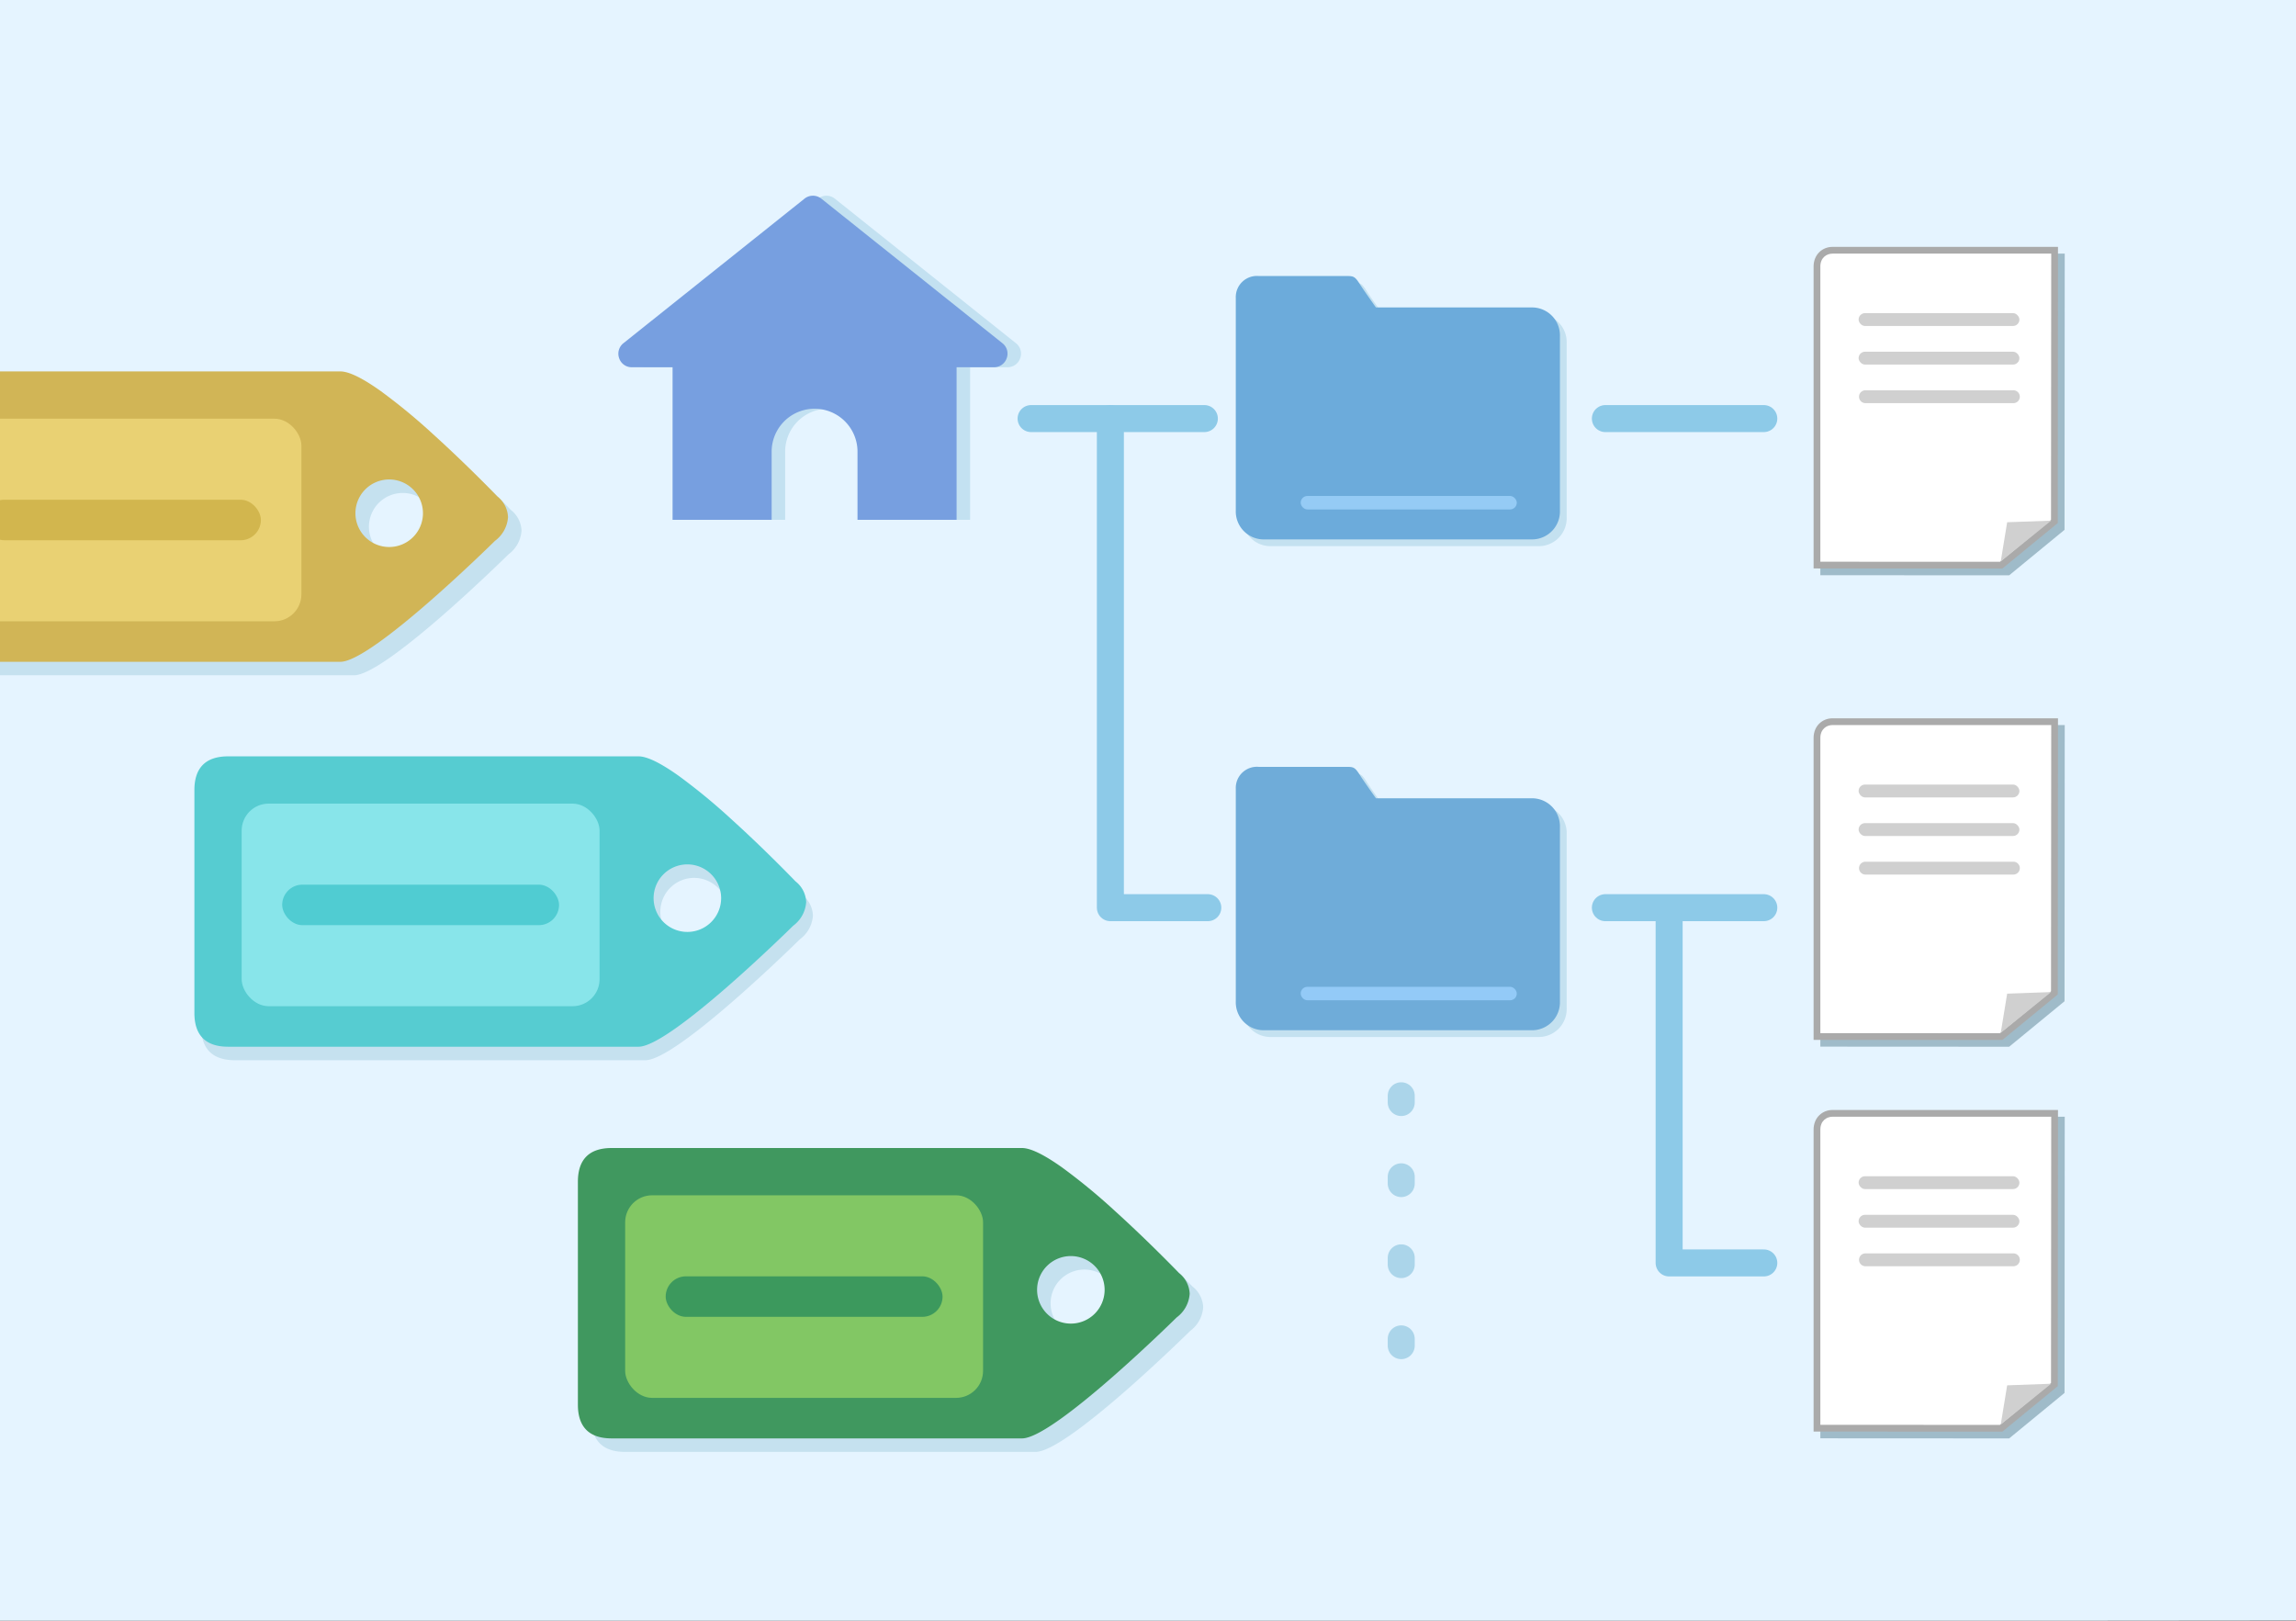 <svg xmlns="http://www.w3.org/2000/svg" xmlns:xlink="http://www.w3.org/1999/xlink" width="340" height="240" viewBox="0 0 340 240">
  <rect x="0" y="0" width="340" height="240" fill="#333333" stroke="none"/>
  <defs>
    <clipPath id="clip-path">
      <rect id="長方形_3306" data-name="長方形 3306" width="340" height="240" transform="translate(17301 -11901)" fill="#e5fffb"/>
    </clipPath>
  </defs>
  <g id="feature-img-05-manage-page" transform="translate(-17301 11901)" clip-path="url(#clip-path)">
    <path id="パス_49287" data-name="パス 49287" d="M340,0V239.975L0,240.268V0Z" transform="translate(17301 -11901)" fill="#e5f4ff"/>
    <path id="前面オブジェクトで型抜き_47" data-name="前面オブジェクトで型抜き 47" d="M27.413,48.72H12.742V26.124H6.718A1.957,1.957,0,0,1,4.83,24.785a1.977,1.977,0,0,1,.639-2.224L32.278,1.16a2,2,0,0,1,2.495,0l26.809,21.4a1.956,1.956,0,0,1,.64,2.224,1.977,1.977,0,0,1-1.887,1.339H54.8V48.718H40.127V38.627a6.357,6.357,0,0,0-12.714,0V48.719Z" transform="translate(17389.855 -11872.742)" fill="#c3e1f1"/>
    <path id="前面オブジェクトで型抜き_48" data-name="前面オブジェクトで型抜き 48" d="M27.413,48.72H12.742V26.124H6.718A1.957,1.957,0,0,1,4.83,24.785a1.977,1.977,0,0,1,.639-2.224L32.278,1.16a2,2,0,0,1,2.495,0l26.809,21.4a1.956,1.956,0,0,1,.64,2.224,1.977,1.977,0,0,1-1.887,1.339H54.8V48.718H40.127V38.627a6.357,6.357,0,0,0-12.714,0V48.719Z" transform="translate(17387.855 -11872.742)" fill="#779fe0"/>
    <g id="グループ_11645" data-name="グループ 11645" transform="translate(4215.5 -5543.776)">
      <g id="グループ_11644" data-name="グループ 11644" transform="translate(1 1)">
        <path id="合体_108" data-name="合体 108" d="M4,39A4.137,4.137,0,0,1,0,34.74V3.236A3.127,3.127,0,0,1,3.4,0H16.1c1.307,0,1.48-.058,2.3,1.247.332.527,1.307,1.926,2.352,3.407H44a4.136,4.136,0,0,1,4,4.261V34.74A4.137,4.137,0,0,1,44,39Z" transform="translate(13268.5 -6243.666)" fill="#c4e1f0"/>
      </g>
      <path id="合体_109" data-name="合体 109" d="M4,39A4.137,4.137,0,0,1,0,34.74V3.236A3.127,3.127,0,0,1,3.4,0H16.1c1.307,0,1.48-.058,2.3,1.247.332.527,1.307,1.926,2.352,3.407H44a4.136,4.136,0,0,1,4,4.261V34.74A4.137,4.137,0,0,1,44,39Z" transform="translate(13268.5 -6243.666)" fill="#6facd9"/>
      <rect id="長方形_3292" data-name="長方形 3292" width="32" height="2" rx="1" transform="translate(13278.111 -6211.098)" fill="#93caf7"/>
    </g>
    <g id="グループ_11647" data-name="グループ 11647" transform="translate(4215.5 -5616.46)">
      <g id="グループ_11646" data-name="グループ 11646" transform="translate(1 1)">
        <path id="合体_110" data-name="合体 110" d="M4,39A4.137,4.137,0,0,1,0,34.74V3.236A3.127,3.127,0,0,1,3.4,0H16.1c1.307,0,1.48-.058,2.3,1.247.332.527,1.307,1.926,2.352,3.407H44a4.136,4.136,0,0,1,4,4.261V34.74A4.137,4.137,0,0,1,44,39Z" transform="translate(13268.5 -6243.666)" fill="#c4e1f0"/>
      </g>
      <path id="合体_111" data-name="合体 111" d="M4,39A4.137,4.137,0,0,1,0,34.74V3.236A3.127,3.127,0,0,1,3.4,0H16.1c1.307,0,1.48-.058,2.3,1.247.332.527,1.307,1.926,2.352,3.407H44a4.136,4.136,0,0,1,4,4.261V34.74A4.137,4.137,0,0,1,44,39Z" transform="translate(13268.5 -6243.666)" fill="#6cabdb"/>
      <rect id="長方形_3293" data-name="長方形 3293" width="32" height="2" rx="1" transform="translate(13278.111 -6211.098)" fill="#95cbf5"/>
    </g>
    <path id="パス_49296" data-name="パス 49296" d="M13283-6213.01h25.658" transform="translate(4170.688 -5626.006)" fill="none" stroke="#8dcae8" stroke-linecap="round" stroke-width="4"/>
    <path id="パス_49297" data-name="パス 49297" d="M13283-6213.01h23.459" transform="translate(4255.73 -5626.006)" fill="none" stroke="#8dcae8" stroke-linecap="round" stroke-width="4"/>
    <path id="パス_49298" data-name="パス 49298" d="M13283-6213.01h23.459" transform="translate(4255.73 -5553.58)" fill="none" stroke="#8dcae8" stroke-linecap="round" stroke-width="4"/>
    <path id="パス_49299" data-name="パス 49299" d="M13303.992-6216.009v72.425h14.426" transform="translate(4161.437 -5623.006)" fill="none" stroke="#8dcae8" stroke-linecap="round" stroke-linejoin="round" stroke-width="4"/>
    <path id="パス_49300" data-name="パス 49300" d="M13303.992-6216.01v50.646h14.018" transform="translate(4244.18 -5548.62)" fill="none" stroke="#8dcae8" stroke-linecap="round" stroke-linejoin="round" stroke-width="4"/>
    <path id="パス_49301" data-name="パス 49301" d="M13303.992-6216.01v46.688" transform="translate(4204.508 -5522.726)" fill="none" stroke="#abd5ea" stroke-linecap="round" stroke-linejoin="round" stroke-width="4" stroke-dasharray="1 11"/>
    <g id="グループ_11648" data-name="グループ 11648" transform="translate(4122.633 -5646)">
      <path id="前面オブジェクトで型抜き_49" data-name="前面オブジェクトで型抜き 49" d="M65.771,43H5c-3.318,0-5-1.682-5-5V5C0,1.682,1.682,0,5,0H65.771c1.255,0,3.258.973,5.954,2.893a89.671,89.671,0,0,1,7.732,6.364c5.049,4.561,9.514,9.211,9.558,9.257a4.07,4.07,0,0,1,1.58,3.07,4.757,4.757,0,0,1-1.924,3.5c-.045.045-4.6,4.534-9.662,8.956-2.978,2.6-5.551,4.672-7.648,6.157C68.74,42.059,66.859,43,65.771,43ZM73,16a5,5,0,1,0,5,5A5.005,5.005,0,0,0,73,16Z" transform="translate(13165 -6198)" fill="#c5e1ef"/>
      <path id="前面オブジェクトで型抜き_50" data-name="前面オブジェクトで型抜き 50" d="M65.771,43H5c-3.318,0-5-1.682-5-5V5C0,1.682,1.682,0,5,0H65.771c1.255,0,3.258.973,5.954,2.893a89.671,89.671,0,0,1,7.732,6.364c5.049,4.561,9.514,9.211,9.558,9.257a4.07,4.07,0,0,1,1.58,3.07,4.757,4.757,0,0,1-1.924,3.5c-.045.045-4.6,4.534-9.662,8.956-2.978,2.6-5.551,4.672-7.648,6.157C68.74,42.059,66.859,43,65.771,43ZM73,16a5,5,0,1,0,5,5A5.005,5.005,0,0,0,73,16Z" transform="translate(13163 -6200)" fill="#d1b556"/>
      <rect id="長方形_3294" data-name="長方形 3294" width="53" height="30" rx="4" transform="translate(13170 -6193)" fill="#e9d173"/>
      <rect id="長方形_3295" data-name="長方形 3295" width="41" height="6" rx="3" transform="translate(13176 -6181)" fill="#d2b64e"/>
    </g>
    <g id="グループ_11649" data-name="グループ 11649" transform="translate(4166.787 -5589)">
      <path id="前面オブジェクトで型抜き_51" data-name="前面オブジェクトで型抜き 51" d="M65.771,43H5c-3.318,0-5-1.682-5-5V5C0,1.682,1.682,0,5,0H65.771c1.255,0,3.258.973,5.954,2.893a89.671,89.671,0,0,1,7.732,6.364c5.049,4.561,9.514,9.211,9.558,9.257a4.07,4.07,0,0,1,1.58,3.07,4.757,4.757,0,0,1-1.924,3.5c-.045.045-4.6,4.534-9.662,8.956-2.978,2.6-5.551,4.672-7.648,6.157C68.74,42.059,66.859,43,65.771,43ZM73,16a5,5,0,1,0,5,5A5.005,5.005,0,0,0,73,16Z" transform="translate(13164 -6198)" fill="#c5e1ef"/>
      <path id="前面オブジェクトで型抜き_52" data-name="前面オブジェクトで型抜き 52" d="M65.771,43H5c-3.318,0-5-1.682-5-5V5C0,1.682,1.682,0,5,0H65.771c1.255,0,3.258.973,5.954,2.893a89.671,89.671,0,0,1,7.732,6.364c5.049,4.561,9.514,9.211,9.558,9.257a4.07,4.07,0,0,1,1.58,3.07,4.757,4.757,0,0,1-1.924,3.5c-.045.045-4.6,4.534-9.662,8.956-2.978,2.6-5.551,4.672-7.648,6.157C68.74,42.059,66.859,43,65.771,43ZM73,16a5,5,0,1,0,5,5A5.005,5.005,0,0,0,73,16Z" transform="translate(13163 -6200)" fill="#56ccd1"/>
      <rect id="長方形_3296" data-name="長方形 3296" width="53" height="30" rx="4" transform="translate(13170 -6193)" fill="#88e5ea"/>
      <rect id="長方形_3297" data-name="長方形 3297" width="41" height="6" rx="3" transform="translate(13176 -6181)" fill="#50ccd2"/>
    </g>
    <g id="グループ_11650" data-name="グループ 11650" transform="translate(4223.576 -5531)">
      <path id="前面オブジェクトで型抜き_53" data-name="前面オブジェクトで型抜き 53" d="M65.771,43H5c-3.318,0-5-1.682-5-5V5C0,1.682,1.682,0,5,0H65.771c1.255,0,3.258.973,5.954,2.893a89.671,89.671,0,0,1,7.732,6.364c5.049,4.561,9.514,9.211,9.558,9.257a4.07,4.07,0,0,1,1.58,3.07,4.757,4.757,0,0,1-1.924,3.5c-.045.045-4.6,4.534-9.662,8.956-2.978,2.6-5.551,4.672-7.648,6.157C68.74,42.059,66.859,43,65.771,43ZM73,16a5,5,0,1,0,5,5A5.005,5.005,0,0,0,73,16Z" transform="translate(13165 -6198)" fill="#c5e1ef"/>
      <path id="前面オブジェクトで型抜き_54" data-name="前面オブジェクトで型抜き 54" d="M65.771,43H5c-3.318,0-5-1.682-5-5V5C0,1.682,1.682,0,5,0H65.771c1.255,0,3.258.973,5.954,2.893a89.671,89.671,0,0,1,7.732,6.364c5.049,4.561,9.514,9.211,9.558,9.257a4.07,4.07,0,0,1,1.58,3.07,4.757,4.757,0,0,1-1.924,3.5c-.045.045-4.6,4.534-9.662,8.956-2.978,2.6-5.551,4.672-7.648,6.157C68.74,42.059,66.859,43,65.771,43ZM73,16a5,5,0,1,0,5,5A5.005,5.005,0,0,0,73,16Z" transform="translate(13163 -6200)" fill="#40985f"/>
      <rect id="長方形_3298" data-name="長方形 3298" width="53" height="30" rx="4" transform="translate(13170 -6193)" fill="#82c764"/>
      <rect id="長方形_3299" data-name="長方形 3299" width="41" height="6" rx="3" transform="translate(13176 -6181)" fill="#3c995d"/>
    </g>
    <g id="グループ_11651" data-name="グループ 11651" transform="translate(17569.563 -11864.442)">
      <path id="パス_49308" data-name="パス 49308" d="M2.79,0h33.4L36.16,40.9l-8.2,6.736L0,47.621V2.916A2.78,2.78,0,0,1,2.79,0Z" transform="translate(1 1)" fill="#9fbbc9"/>
      <g id="パス_49309" data-name="パス 49309" transform="translate(0 0)" fill="#fff">
        <path d="M 27.776 47.132 L 0.5 47.122 L 0.5 2.916 C 0.5 1.33 1.652 0.5 2.79 0.5 L 35.692 0.5 L 35.66 40.66 L 27.776 47.132 Z" stroke="none"/>
        <path d="M 2.79 1 C 1.928 1 1 1.6 1 2.916 L 1 46.622 L 27.597 46.632 L 35.16 40.424 L 35.191 1 L 2.79 1 M 2.79 0 L 36.192 0 L 36.16 40.897 L 27.955 47.632 L -3.814697265625e-06 47.621 L -3.814697265625e-06 2.916 C -3.814697265625e-06 1.109 1.323 0 2.79 0 Z" stroke="none" fill="#aaa"/>
      </g>
      <rect id="長方形_3300" data-name="長方形 3300" width="23.811" height="1.905" rx="0.952" transform="translate(6.667 9.809)" fill="#d0d0d0"/>
      <rect id="長方形_3301" data-name="長方形 3301" width="23.811" height="1.905" rx="0.952" transform="translate(6.667 15.523)" fill="#d0d0d0"/>
      <path id="パス_49310" data-name="パス 49310" d="M.952,0H22.858a.952.952,0,1,1,0,1.9H.952a.952.952,0,0,1,0-1.9Z" transform="translate(6.667 21.238)" fill="#d0d0d0"/>
      <path id="パス_49311" data-name="パス 49311" d="M13447.557-6183.514l.951-5.806,6.512-.236Z" transform="translate(-13419.843 6230.096)" fill="#d0d0d0"/>
    </g>
    <g id="グループ_11652" data-name="グループ 11652" transform="translate(17569.563 -11794.633)">
      <path id="パス_49312" data-name="パス 49312" d="M2.79,0h33.4L36.16,40.9l-8.2,6.736L0,47.621V2.916A2.78,2.78,0,0,1,2.79,0Z" transform="translate(1 1)" fill="#9fbbc9"/>
      <g id="パス_49313" data-name="パス 49313" transform="translate(0 0)" fill="#fff">
        <path d="M 27.776 47.132 L 0.5 47.122 L 0.5 2.916 C 0.5 1.33 1.652 0.5 2.79 0.5 L 35.692 0.5 L 35.66 40.66 L 27.776 47.132 Z" stroke="none"/>
        <path d="M 2.79 1 C 1.928 1 1 1.6 1 2.916 L 1 46.622 L 27.597 46.632 L 35.16 40.424 L 35.191 1 L 2.79 1 M 2.79 0 L 36.192 0 L 36.16 40.897 L 27.955 47.632 L -3.814697265625e-06 47.621 L -3.814697265625e-06 2.916 C -3.814697265625e-06 1.109 1.323 0 2.79 0 Z" stroke="none" fill="#aaa"/>
      </g>
      <rect id="長方形_3302" data-name="長方形 3302" width="23.811" height="1.905" rx="0.952" transform="translate(6.667 9.809)" fill="#d0d0d0"/>
      <rect id="長方形_3303" data-name="長方形 3303" width="23.811" height="1.905" rx="0.952" transform="translate(6.667 15.523)" fill="#d0d0d0"/>
      <path id="パス_49314" data-name="パス 49314" d="M.952,0H22.858a.952.952,0,1,1,0,1.9H.952a.952.952,0,0,1,0-1.9Z" transform="translate(6.667 21.238)" fill="#d0d0d0"/>
      <path id="パス_49315" data-name="パス 49315" d="M13447.557-6183.514l.951-5.806,6.512-.236Z" transform="translate(-13419.843 6230.096)" fill="#d0d0d0"/>
    </g>
    <g id="グループ_11653" data-name="グループ 11653" transform="translate(17569.563 -11736.633)">
      <path id="パス_49316" data-name="パス 49316" d="M2.79,0h33.4L36.16,40.9l-8.2,6.736L0,47.621V2.916A2.78,2.78,0,0,1,2.79,0Z" transform="translate(1 1)" fill="#9fbbc9"/>
      <g id="パス_49317" data-name="パス 49317" transform="translate(0 0)" fill="#fff">
        <path d="M 27.776 47.132 L 0.5 47.122 L 0.5 2.916 C 0.5 1.33 1.652 0.5 2.79 0.5 L 35.692 0.5 L 35.66 40.66 L 27.776 47.132 Z" stroke="none"/>
        <path d="M 2.79 1 C 1.928 1 1 1.6 1 2.916 L 1 46.622 L 27.597 46.632 L 35.16 40.424 L 35.191 1 L 2.79 1 M 2.79 0 L 36.192 0 L 36.16 40.897 L 27.955 47.632 L -3.814697265625e-06 47.621 L -3.814697265625e-06 2.916 C -3.814697265625e-06 1.109 1.323 0 2.79 0 Z" stroke="none" fill="#aaa"/>
      </g>
      <rect id="長方形_3304" data-name="長方形 3304" width="23.811" height="1.905" rx="0.952" transform="translate(6.667 9.809)" fill="#d0d0d0"/>
      <rect id="長方形_3305" data-name="長方形 3305" width="23.811" height="1.905" rx="0.952" transform="translate(6.667 15.523)" fill="#d0d0d0"/>
      <path id="パス_49318" data-name="パス 49318" d="M.952,0H22.858a.952.952,0,1,1,0,1.9H.952a.952.952,0,0,1,0-1.9Z" transform="translate(6.667 21.238)" fill="#d0d0d0"/>
      <path id="パス_49319" data-name="パス 49319" d="M13447.557-6183.514l.951-5.806,6.512-.236Z" transform="translate(-13419.843 6230.096)" fill="#d0d0d0"/>
    </g>
  </g>
</svg>
